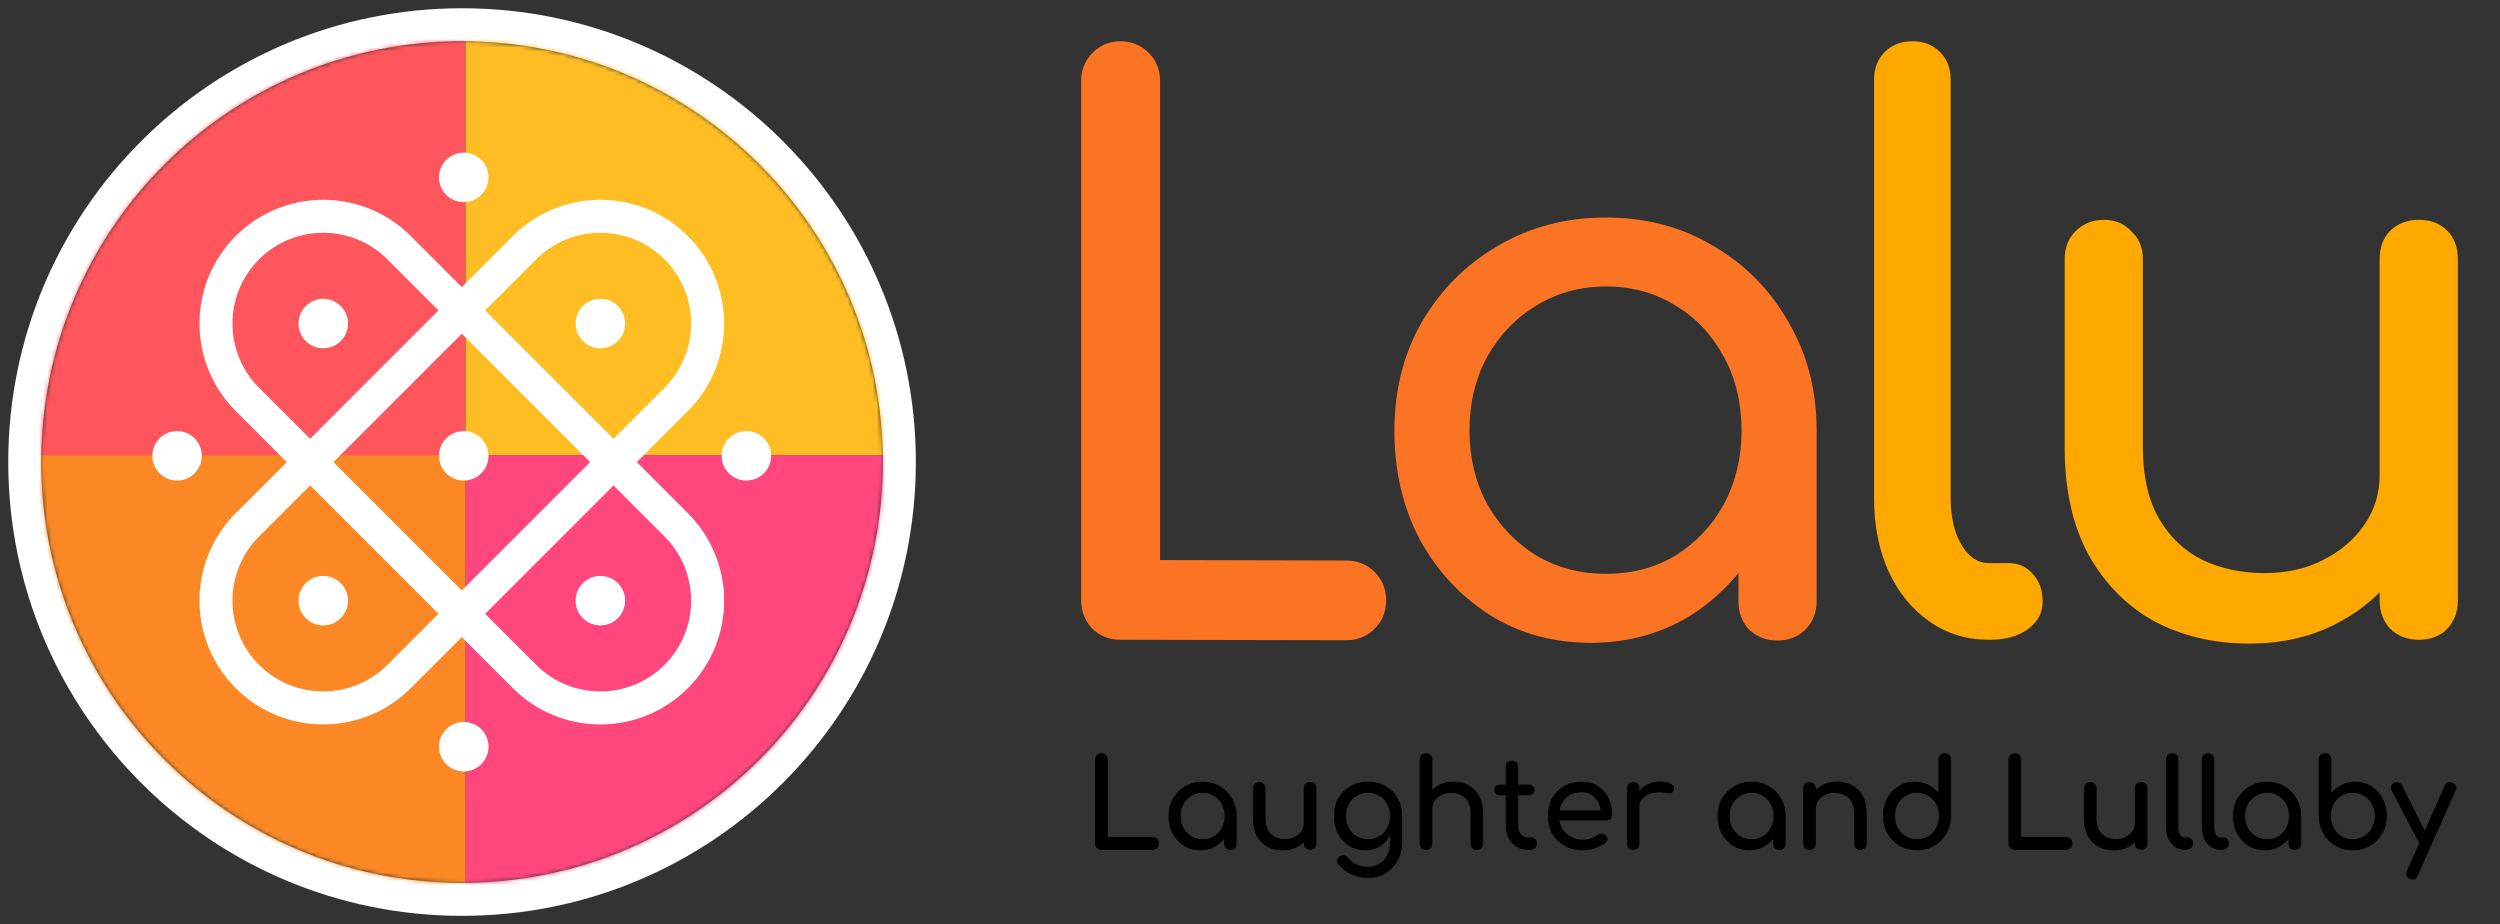 <svg xmlns="http://www.w3.org/2000/svg" fill="none" viewBox="0 0 606 224" height="224" width="606">
<rect x="0" y="0" width="606" height="224" fill="#333333" stroke="none"/>
<path stroke-width="8" stroke="white" d="M112 6C170.542 6 218 53.458 218 112C218 170.542 170.542 218 112 218C53.458 218 6 170.542 6 112C6 53.458 53.458 6 112 6Z"></path>
<mask height="204" width="204" y="10" x="10" maskUnits="userSpaceOnUse" style="mask-type:luminance" id="mask0_3089_2167">
<path fill="white" d="M112 214C168.333 214 214 168.333 214 112C214 55.667 168.333 10 112 10C55.667 10 10 55.667 10 112C10 168.333 55.667 214 112 214Z"></path>
</mask>
<g mask="url(#mask0_3089_2167)">
<path fill="#FF555C" d="M112.843 -3.488H-0.958V110.314H112.843V-3.488Z"></path>
<path fill="#FFBD24" d="M112.843 -3.488H226.645V110.314H112.843V-3.488Z"></path>
<path fill="#FF477D" d="M226.644 110.314H112.843V224.115H226.644V110.314Z"></path>
<path fill="#FB8824" d="M-0.959 110.314H112.843V224.115H-0.959V110.314Z"></path>
</g>
<path fill="white" d="M82.596 82.669C84.939 80.326 84.939 76.527 82.596 74.184C80.252 71.841 76.454 71.841 74.11 74.184C71.767 76.527 71.767 80.326 74.11 82.669C76.454 85.012 80.252 85.012 82.596 82.669Z"></path>
<path fill="white" d="M149.77 149.844C152.114 147.501 152.114 143.702 149.77 141.358C147.427 139.015 143.628 139.015 141.285 141.358C138.942 143.702 138.942 147.501 141.285 149.844C143.628 152.187 147.427 152.187 149.77 149.844Z"></path>
<path fill="white" d="M151.529 78.428C151.529 81.741 148.843 84.428 145.529 84.428C142.215 84.428 139.529 81.741 139.529 78.428C139.529 75.114 142.215 72.428 145.529 72.428C148.843 72.428 151.529 75.114 151.529 78.428Z"></path>
<path fill="white" d="M108.169 114.728C105.826 112.385 105.826 108.586 108.169 106.243C110.512 103.9 114.311 103.9 116.654 106.243C118.997 108.586 118.997 112.385 116.654 114.728C114.311 117.071 110.512 117.071 108.169 114.728Z"></path>
<path fill="white" d="M112.412 49C109.098 49 106.412 46.314 106.412 43C106.412 39.686 109.098 37 112.412 37C115.725 37 118.412 39.686 118.412 43C118.412 46.314 115.725 49 112.412 49Z"></path>
<path fill="white" d="M112.412 187C109.098 187 106.412 184.314 106.412 181C106.412 177.686 109.098 175 112.412 175C115.725 175 118.412 177.686 118.412 181C118.412 184.314 115.725 187 112.412 187Z"></path>
<path fill="white" d="M180.926 116.485C177.613 116.485 174.926 113.799 174.926 110.485C174.926 107.172 177.613 104.485 180.926 104.485C184.24 104.485 186.926 107.172 186.926 110.485C186.926 113.799 184.24 116.485 180.926 116.485Z"></path>
<path fill="white" d="M42.926 116.485C39.613 116.485 36.926 113.799 36.926 110.485C36.926 107.172 39.613 104.485 42.926 104.485C46.24 104.485 48.926 107.172 48.926 110.485C48.926 113.799 46.24 116.485 42.926 116.485Z"></path>
<path fill="white" d="M74.111 149.845C71.768 147.502 71.768 143.703 74.111 141.36C76.454 139.017 80.253 139.017 82.596 141.36C84.939 143.703 84.939 147.502 82.596 149.845C80.253 152.188 76.454 152.188 74.111 149.845Z"></path>
<path fill="white" d="M161.084 130.045L93.909 62.87C85.317 54.278 71.388 54.278 62.796 62.87C54.205 71.462 54.205 85.391 62.796 93.983L129.971 161.158C138.563 169.749 152.493 169.749 161.084 161.158L166.741 166.815C155.025 178.53 136.03 178.53 124.315 166.815L57.139 99.639C45.424 87.924 45.424 68.929 57.139 57.213C68.855 45.497 87.85 45.497 99.566 57.213L166.741 124.388C178.457 136.104 178.457 155.099 166.741 166.815L161.084 161.158C169.676 152.566 169.676 138.637 161.084 130.045Z"></path>
<path fill="white" d="M62.797 130.046L129.972 62.871C138.564 54.279 152.493 54.279 161.085 62.871C169.677 71.462 169.677 85.392 161.085 93.984L93.91 161.159C85.318 169.75 71.389 169.75 62.797 161.159L57.14 166.816C68.856 178.531 87.851 178.531 99.567 166.816L166.742 99.64C178.458 87.925 178.458 68.93 166.742 57.214C155.026 45.498 136.031 45.498 124.315 57.214L57.14 124.389C45.425 136.105 45.425 155.1 57.14 166.816L62.797 161.159C54.206 152.567 54.206 138.638 62.797 130.046Z"></path>
<path fill="#FFA900" d="M545.254 156.003C536.709 156.003 529.032 154.208 522.221 150.617C515.533 146.901 510.208 141.515 506.246 134.456C502.407 127.397 500.487 118.729 500.487 108.45V62.755C500.487 60.03 501.354 57.801 503.088 56.068C504.945 54.21 507.236 53.281 509.961 53.281C512.685 53.281 514.914 54.21 516.648 56.068C518.505 57.801 519.434 60.03 519.434 62.755V108.45C519.434 115.385 520.735 121.144 523.335 125.725C525.936 130.184 529.465 133.527 533.923 135.756C538.381 137.861 543.397 138.914 548.969 138.914C554.294 138.914 559 137.861 563.087 135.756C567.297 133.651 570.641 130.803 573.117 127.212C575.594 123.62 576.832 119.596 576.832 115.137H588.535C588.535 122.815 586.615 129.75 582.777 135.942C579.061 142.134 573.922 147.025 567.359 150.617C560.919 154.208 553.551 156.003 545.254 156.003ZM586.306 155.075C583.581 155.075 581.29 154.208 579.433 152.474C577.699 150.617 576.832 148.326 576.832 145.601V62.755C576.832 59.907 577.699 57.615 579.433 55.882C581.29 54.148 583.581 53.281 586.306 53.281C589.154 53.281 591.445 54.148 593.179 55.882C594.912 57.615 595.779 59.907 595.779 62.755V145.601C595.779 148.326 594.912 150.617 593.179 152.474C591.445 154.208 589.154 155.075 586.306 155.075Z"></path>
<path fill="#FFA900" d="M482.134 155.074C476.685 155.074 471.855 153.588 467.645 150.616C463.434 147.644 460.153 143.619 457.8 138.542C455.447 133.341 454.271 127.397 454.271 120.71V19.288C454.271 16.563 455.137 14.334 456.871 12.601C458.605 10.867 460.834 10 463.558 10C466.283 10 468.512 10.867 470.245 12.601C471.979 14.334 472.846 16.563 472.846 19.288V120.71C472.846 125.292 473.713 129.069 475.447 132.041C477.18 135.013 479.409 136.499 482.134 136.499H486.778C489.254 136.499 491.236 137.366 492.722 139.099C494.332 140.833 495.137 143.062 495.137 145.787C495.137 148.511 493.96 150.74 491.607 152.474C489.254 154.207 486.22 155.074 482.505 155.074H482.134Z"></path>
<path fill="#FB7424" d="M385.556 155.817C376.516 155.817 368.404 153.588 361.222 149.13C354.039 144.548 348.343 138.418 344.132 130.74C340.046 122.938 338.002 114.146 338.002 104.363C338.002 94.58 340.231 85.787 344.69 77.986C349.272 70.184 355.401 64.054 363.079 59.596C370.881 55.014 379.611 52.723 389.271 52.723C398.93 52.723 407.598 55.014 415.276 59.596C422.954 64.054 429.022 70.184 433.48 77.986C438.062 85.787 440.353 94.58 440.353 104.363H433.109C433.109 114.146 431.004 122.938 426.793 130.74C422.706 138.418 417.072 144.548 409.889 149.13C402.707 153.588 394.596 155.817 385.556 155.817ZM389.271 139.099C395.586 139.099 401.221 137.613 406.174 134.641C411.128 131.545 415.029 127.396 417.877 122.195C420.725 116.87 422.149 110.926 422.149 104.363C422.149 97.676 420.725 91.732 417.877 86.531C415.029 81.206 411.128 77.057 406.174 74.085C401.221 70.989 395.586 69.441 389.271 69.441C383.079 69.441 377.444 70.989 372.367 74.085C367.414 77.057 363.451 81.206 360.479 86.531C357.63 91.732 356.206 97.676 356.206 104.363C356.206 110.926 357.63 116.87 360.479 122.195C363.451 127.396 367.414 131.545 372.367 134.641C377.444 137.613 383.079 139.099 389.271 139.099ZM430.88 155.26C428.155 155.26 425.864 154.393 424.007 152.659C422.273 150.801 421.406 148.511 421.406 145.786V117.366L424.936 97.676L440.353 104.363V145.786C440.353 148.511 439.424 150.801 437.567 152.659C435.833 154.393 433.604 155.26 430.88 155.26Z"></path>
<path fill="#FB7424" d="M271.546 155.074C268.822 155.074 266.531 154.145 264.673 152.288C262.94 150.43 262.073 148.139 262.073 145.415V19.659C262.073 16.935 263.002 14.644 264.859 12.786C266.717 10.929 268.946 10 271.546 10C274.271 10 276.562 10.929 278.419 12.786C280.277 14.644 281.205 16.935 281.205 19.659V135.756L326.343 135.872C329.068 135.872 331.359 136.801 333.216 138.658C335.074 140.516 336.002 142.807 336.002 145.531C336.002 148.256 335.074 150.547 333.216 152.404C331.359 154.262 329.068 155.191 326.343 155.191L271.546 155.074Z"></path>
<path fill="black" d="M266.97 206C266.53 206 266.16 205.85 265.86 205.55C265.58 205.25 265.44 204.88 265.44 204.44V184.13C265.44 183.69 265.59 183.32 265.89 183.02C266.19 182.72 266.55 182.57 266.97 182.57C267.41 182.57 267.78 182.72 268.08 183.02C268.38 183.32 268.53 183.69 268.53 184.13V202.88H279.39C279.83 202.88 280.2 203.03 280.5 203.33C280.8 203.63 280.95 204 280.95 204.44C280.95 204.88 280.8 205.25 280.5 205.55C280.2 205.85 279.83 206 279.39 206H266.97ZM290.928 206.12C289.468 206.12 288.158 205.76 286.998 205.04C285.838 204.3 284.918 203.31 284.238 202.07C283.578 200.81 283.248 199.39 283.248 197.81C283.248 196.23 283.608 194.81 284.328 193.55C285.068 192.29 286.058 191.3 287.298 190.58C288.558 189.84 289.968 189.47 291.528 189.47C293.088 189.47 294.488 189.84 295.728 190.58C296.968 191.3 297.948 192.29 298.668 193.55C299.408 194.81 299.778 196.23 299.778 197.81H298.608C298.608 199.39 298.268 200.81 297.588 202.07C296.928 203.31 296.018 204.3 294.858 205.04C293.698 205.76 292.388 206.12 290.928 206.12ZM291.528 203.42C292.548 203.42 293.458 203.18 294.258 202.7C295.058 202.2 295.688 201.53 296.148 200.69C296.608 199.83 296.838 198.87 296.838 197.81C296.838 196.73 296.608 195.77 296.148 194.93C295.688 194.07 295.058 193.4 294.258 192.92C293.458 192.42 292.548 192.17 291.528 192.17C290.528 192.17 289.618 192.42 288.798 192.92C287.998 193.4 287.358 194.07 286.878 194.93C286.418 195.77 286.188 196.73 286.188 197.81C286.188 198.87 286.418 199.83 286.878 200.69C287.358 201.53 287.998 202.2 288.798 202.7C289.618 203.18 290.528 203.42 291.528 203.42ZM298.248 206.03C297.808 206.03 297.438 205.89 297.138 205.61C296.858 205.31 296.718 204.94 296.718 204.5V199.91L297.288 196.73L299.778 197.81V204.5C299.778 204.94 299.628 205.31 299.328 205.61C299.048 205.89 298.688 206.03 298.248 206.03ZM310.932 206.15C309.552 206.15 308.312 205.86 307.212 205.28C306.132 204.68 305.272 203.81 304.632 202.67C304.012 201.53 303.702 200.13 303.702 198.47V191.09C303.702 190.65 303.842 190.29 304.122 190.01C304.422 189.71 304.792 189.56 305.232 189.56C305.672 189.56 306.032 189.71 306.312 190.01C306.612 190.29 306.762 190.65 306.762 191.09V198.47C306.762 199.59 306.972 200.52 307.392 201.26C307.812 201.98 308.382 202.52 309.102 202.88C309.822 203.22 310.632 203.39 311.532 203.39C312.392 203.39 313.152 203.22 313.812 202.88C314.492 202.54 315.032 202.08 315.432 201.5C315.832 200.92 316.032 200.27 316.032 199.55H317.922C317.922 200.79 317.612 201.91 316.992 202.91C316.392 203.91 315.562 204.7 314.502 205.28C313.462 205.86 312.272 206.15 310.932 206.15ZM317.562 206C317.122 206 316.752 205.86 316.452 205.58C316.172 205.28 316.032 204.91 316.032 204.47V191.09C316.032 190.63 316.172 190.26 316.452 189.98C316.752 189.7 317.122 189.56 317.562 189.56C318.022 189.56 318.392 189.7 318.672 189.98C318.952 190.26 319.092 190.63 319.092 191.09V204.47C319.092 204.91 318.952 205.28 318.672 205.58C318.392 205.86 318.022 206 317.562 206ZM331.022 206.12C329.522 206.12 328.192 205.77 327.032 205.07C325.892 204.35 324.992 203.37 324.332 202.13C323.672 200.87 323.342 199.43 323.342 197.81C323.342 196.17 323.692 194.73 324.392 193.49C325.112 192.23 326.092 191.25 327.332 190.55C328.572 189.83 330.002 189.47 331.622 189.47C333.222 189.47 334.642 189.83 335.882 190.55C337.122 191.25 338.092 192.23 338.792 193.49C339.512 194.73 339.872 196.17 339.872 197.81H338.102C338.102 199.43 337.792 200.87 337.172 202.13C336.572 203.37 335.742 204.35 334.682 205.07C333.622 205.77 332.402 206.12 331.022 206.12ZM331.562 212.81C330.142 212.81 328.812 212.53 327.572 211.97C326.332 211.41 325.282 210.59 324.422 209.51C324.162 209.17 324.062 208.82 324.122 208.46C324.202 208.1 324.402 207.81 324.722 207.59C325.082 207.35 325.452 207.27 325.832 207.35C326.232 207.43 326.552 207.63 326.792 207.95C327.332 208.63 328.012 209.16 328.832 209.54C329.652 209.92 330.582 210.11 331.622 210.11C332.582 210.11 333.462 209.88 334.262 209.42C335.082 208.96 335.732 208.28 336.212 207.38C336.692 206.48 336.932 205.38 336.932 204.08V199.82L337.922 197.18L339.872 197.81V204.29C339.872 205.87 339.522 207.3 338.822 208.58C338.122 209.88 337.142 210.91 335.882 211.67C334.642 212.43 333.202 212.81 331.562 212.81ZM331.622 203.42C332.662 203.42 333.582 203.18 334.382 202.7C335.182 202.22 335.802 201.56 336.242 200.72C336.702 199.88 336.932 198.91 336.932 197.81C336.932 196.71 336.702 195.74 336.242 194.9C335.802 194.04 335.182 193.37 334.382 192.89C333.582 192.41 332.662 192.17 331.622 192.17C330.582 192.17 329.662 192.41 328.862 192.89C328.062 193.37 327.432 194.04 326.972 194.9C326.512 195.74 326.282 196.71 326.282 197.81C326.282 198.91 326.512 199.88 326.972 200.72C327.432 201.56 328.062 202.22 328.862 202.7C329.662 203.18 330.582 203.42 331.622 203.42ZM345.656 200.03C345.216 200.03 344.846 199.89 344.546 199.61C344.266 199.31 344.126 198.94 344.126 198.5V184.1C344.126 183.64 344.266 183.27 344.546 182.99C344.846 182.71 345.216 182.57 345.656 182.57C346.116 182.57 346.486 182.71 346.766 182.99C347.046 183.27 347.186 183.64 347.186 184.1V198.5C347.186 198.94 347.046 199.31 346.766 199.61C346.486 199.89 346.116 200.03 345.656 200.03ZM357.986 206.03C357.546 206.03 357.176 205.89 356.876 205.61C356.596 205.31 356.456 204.94 356.456 204.5V197.12C356.456 195.98 356.246 195.05 355.826 194.33C355.406 193.61 354.836 193.08 354.116 192.74C353.416 192.38 352.606 192.2 351.686 192.2C350.846 192.2 350.086 192.37 349.406 192.71C348.726 193.05 348.186 193.51 347.786 194.09C347.386 194.65 347.186 195.3 347.186 196.04H345.296C345.296 194.78 345.596 193.66 346.196 192.68C346.816 191.68 347.656 190.89 348.716 190.31C349.776 189.73 350.966 189.44 352.286 189.44C353.666 189.44 354.896 189.74 355.976 190.34C357.076 190.92 357.936 191.78 358.556 192.92C359.196 194.06 359.516 195.46 359.516 197.12V204.5C359.516 204.94 359.366 205.31 359.066 205.61C358.786 205.89 358.426 206.03 357.986 206.03ZM345.656 206.03C345.216 206.03 344.846 205.89 344.546 205.61C344.266 205.31 344.126 204.94 344.126 204.5V191.12C344.126 190.66 344.266 190.29 344.546 190.01C344.846 189.73 345.216 189.59 345.656 189.59C346.116 189.59 346.486 189.73 346.766 190.01C347.046 190.29 347.186 190.66 347.186 191.12V204.5C347.186 204.94 347.046 205.31 346.766 205.61C346.486 205.89 346.116 206.03 345.656 206.03ZM370.274 206C369.274 206 368.374 205.75 367.574 205.25C366.774 204.73 366.144 204.03 365.684 203.15C365.224 202.27 364.994 201.28 364.994 200.18V185.87C364.994 185.43 365.134 185.07 365.414 184.79C365.694 184.51 366.054 184.37 366.494 184.37C366.934 184.37 367.294 184.51 367.574 184.79C367.854 185.07 367.994 185.43 367.994 185.87V200.18C367.994 200.98 368.214 201.65 368.654 202.19C369.094 202.73 369.634 203 370.274 203H371.294C371.654 203 371.954 203.14 372.194 203.42C372.454 203.7 372.584 204.06 372.584 204.5C372.584 204.94 372.414 205.3 372.074 205.58C371.754 205.86 371.334 206 370.814 206H370.274ZM363.614 192.77C363.194 192.77 362.854 192.65 362.594 192.41C362.334 192.17 362.204 191.87 362.204 191.51C362.204 191.11 362.334 190.79 362.594 190.55C362.854 190.31 363.194 190.19 363.614 190.19H370.544C370.964 190.19 371.304 190.31 371.564 190.55C371.824 190.79 371.954 191.11 371.954 191.51C371.954 191.87 371.824 192.17 371.564 192.41C371.304 192.65 370.964 192.77 370.544 192.77H363.614ZM383.755 206.12C382.095 206.12 380.615 205.77 379.315 205.07C378.035 204.35 377.025 203.37 376.285 202.13C375.565 200.87 375.205 199.43 375.205 197.81C375.205 196.17 375.545 194.73 376.225 193.49C376.925 192.23 377.885 191.25 379.105 190.55C380.325 189.83 381.725 189.47 383.305 189.47C384.865 189.47 386.205 189.82 387.325 190.52C388.445 191.2 389.295 192.15 389.875 193.37C390.475 194.57 390.775 195.96 390.775 197.54C390.775 197.92 390.645 198.24 390.385 198.5C390.125 198.74 389.795 198.86 389.395 198.86H377.305V196.46H389.305L388.075 197.3C388.055 196.3 387.855 195.41 387.475 194.63C387.095 193.83 386.555 193.2 385.855 192.74C385.155 192.28 384.305 192.05 383.305 192.05C382.165 192.05 381.185 192.3 380.365 192.8C379.565 193.3 378.955 193.99 378.535 194.87C378.115 195.73 377.905 196.71 377.905 197.81C377.905 198.91 378.155 199.89 378.655 200.75C379.155 201.61 379.845 202.29 380.725 202.79C381.605 203.29 382.615 203.54 383.755 203.54C384.375 203.54 385.005 203.43 385.645 203.21C386.305 202.97 386.835 202.7 387.235 202.4C387.535 202.18 387.855 202.07 388.195 202.07C388.555 202.05 388.865 202.15 389.125 202.37C389.465 202.67 389.645 203 389.665 203.36C389.685 203.72 389.525 204.03 389.185 204.29C388.505 204.83 387.655 205.27 386.635 205.61C385.635 205.95 384.675 206.12 383.755 206.12ZM395.848 195.74C395.848 194.54 396.138 193.47 396.718 192.53C397.318 191.57 398.118 190.81 399.118 190.25C400.118 189.69 401.218 189.41 402.418 189.41C403.618 189.41 404.508 189.61 405.088 190.01C405.688 190.39 405.918 190.85 405.778 191.39C405.718 191.67 405.598 191.89 405.418 192.05C405.258 192.19 405.068 192.28 404.848 192.32C404.628 192.36 404.388 192.35 404.128 192.29C402.848 192.03 401.698 192.01 400.678 192.23C399.658 192.45 398.848 192.86 398.248 193.46C397.668 194.06 397.378 194.82 397.378 195.74H395.848ZM395.878 206C395.398 206 395.028 205.88 394.768 205.64C394.508 205.38 394.378 205 394.378 204.5V191.09C394.378 190.61 394.508 190.24 394.768 189.98C395.028 189.72 395.398 189.59 395.878 189.59C396.378 189.59 396.748 189.72 396.988 189.98C397.248 190.22 397.378 190.59 397.378 191.09V204.5C397.378 204.98 397.248 205.35 396.988 205.61C396.748 205.87 396.378 206 395.878 206ZM423.997 206.12C422.537 206.12 421.227 205.76 420.067 205.04C418.907 204.3 417.987 203.31 417.307 202.07C416.647 200.81 416.317 199.39 416.317 197.81C416.317 196.23 416.677 194.81 417.397 193.55C418.137 192.29 419.127 191.3 420.367 190.58C421.627 189.84 423.037 189.47 424.597 189.47C426.157 189.47 427.557 189.84 428.797 190.58C430.037 191.3 431.017 192.29 431.737 193.55C432.477 194.81 432.847 196.23 432.847 197.81H431.677C431.677 199.39 431.337 200.81 430.657 202.07C429.997 203.31 429.087 204.3 427.927 205.04C426.767 205.76 425.457 206.12 423.997 206.12ZM424.597 203.42C425.617 203.42 426.527 203.18 427.327 202.7C428.127 202.2 428.757 201.53 429.217 200.69C429.677 199.83 429.907 198.87 429.907 197.81C429.907 196.73 429.677 195.77 429.217 194.93C428.757 194.07 428.127 193.4 427.327 192.92C426.527 192.42 425.617 192.17 424.597 192.17C423.597 192.17 422.687 192.42 421.867 192.92C421.067 193.4 420.427 194.07 419.947 194.93C419.487 195.77 419.257 196.73 419.257 197.81C419.257 198.87 419.487 199.83 419.947 200.69C420.427 201.53 421.067 202.2 421.867 202.7C422.687 203.18 423.597 203.42 424.597 203.42ZM431.317 206.03C430.877 206.03 430.507 205.89 430.207 205.61C429.927 205.31 429.787 204.94 429.787 204.5V199.91L430.357 196.73L432.847 197.81V204.5C432.847 204.94 432.697 205.31 432.397 205.61C432.117 205.89 431.757 206.03 431.317 206.03ZM450.961 206.03C450.521 206.03 450.151 205.89 449.851 205.61C449.571 205.31 449.431 204.94 449.431 204.5V197.12C449.431 195.98 449.221 195.05 448.801 194.33C448.381 193.61 447.811 193.08 447.091 192.74C446.391 192.38 445.581 192.2 444.661 192.2C443.821 192.2 443.061 192.37 442.381 192.71C441.701 193.05 441.161 193.51 440.761 194.09C440.361 194.65 440.161 195.3 440.161 196.04H438.271C438.271 194.78 438.571 193.66 439.171 192.68C439.791 191.68 440.631 190.89 441.691 190.31C442.751 189.73 443.941 189.44 445.261 189.44C446.641 189.44 447.871 189.74 448.951 190.34C450.051 190.92 450.911 191.78 451.531 192.92C452.171 194.06 452.491 195.46 452.491 197.12V204.5C452.491 204.94 452.341 205.31 452.041 205.61C451.761 205.89 451.401 206.03 450.961 206.03ZM438.631 206.03C438.191 206.03 437.821 205.89 437.521 205.61C437.241 205.31 437.101 204.94 437.101 204.5V191.12C437.101 190.66 437.241 190.29 437.521 190.01C437.821 189.73 438.191 189.59 438.631 189.59C439.091 189.59 439.461 189.73 439.741 190.01C440.021 190.29 440.161 190.66 440.161 191.12V204.5C440.161 204.94 440.021 205.31 439.741 205.61C439.461 205.89 439.091 206.03 438.631 206.03ZM464.69 206.12C463.13 206.12 461.72 205.76 460.46 205.04C459.22 204.3 458.23 203.3 457.49 202.04C456.77 200.78 456.41 199.36 456.41 197.78C456.41 196.2 456.74 194.79 457.4 193.55C458.08 192.29 459 191.3 460.16 190.58C461.32 189.84 462.63 189.47 464.09 189.47C465.27 189.47 466.36 189.72 467.36 190.22C468.36 190.7 469.2 191.36 469.88 192.2V184.1C469.88 183.64 470.02 183.27 470.3 182.99C470.6 182.71 470.97 182.57 471.41 182.57C471.87 182.57 472.24 182.71 472.52 182.99C472.8 183.27 472.94 183.64 472.94 184.1V197.78C472.94 199.36 472.57 200.78 471.83 202.04C471.11 203.3 470.13 204.3 468.89 205.04C467.65 205.76 466.25 206.12 464.69 206.12ZM464.69 203.42C465.71 203.42 466.62 203.18 467.42 202.7C468.22 202.2 468.85 201.52 469.31 200.66C469.77 199.8 470 198.84 470 197.78C470 196.7 469.77 195.74 469.31 194.9C468.85 194.06 468.22 193.4 467.42 192.92C466.62 192.42 465.71 192.17 464.69 192.17C463.69 192.17 462.78 192.42 461.96 192.92C461.16 193.4 460.52 194.06 460.04 194.9C459.58 195.74 459.35 196.7 459.35 197.78C459.35 198.84 459.58 199.8 460.04 200.66C460.52 201.52 461.16 202.2 461.96 202.7C462.78 203.18 463.69 203.42 464.69 203.42ZM488.363 206C487.923 206 487.553 205.85 487.253 205.55C486.973 205.25 486.833 204.88 486.833 204.44V184.13C486.833 183.69 486.983 183.32 487.283 183.02C487.583 182.72 487.943 182.57 488.363 182.57C488.803 182.57 489.173 182.72 489.473 183.02C489.773 183.32 489.923 183.69 489.923 184.13V202.88H500.783C501.223 202.88 501.593 203.03 501.893 203.33C502.193 203.63 502.343 204 502.343 204.44C502.343 204.88 502.193 205.25 501.893 205.55C501.593 205.85 501.223 206 500.783 206H488.363ZM512.381 206.15C511.001 206.15 509.761 205.86 508.661 205.28C507.581 204.68 506.721 203.81 506.081 202.67C505.461 201.53 505.151 200.13 505.151 198.47V191.09C505.151 190.65 505.291 190.29 505.571 190.01C505.871 189.71 506.241 189.56 506.681 189.56C507.121 189.56 507.481 189.71 507.761 190.01C508.061 190.29 508.211 190.65 508.211 191.09V198.47C508.211 199.59 508.421 200.52 508.841 201.26C509.261 201.98 509.831 202.52 510.551 202.88C511.271 203.22 512.081 203.39 512.981 203.39C513.841 203.39 514.601 203.22 515.261 202.88C515.941 202.54 516.481 202.08 516.881 201.5C517.281 200.92 517.481 200.27 517.481 199.55H519.371C519.371 200.79 519.061 201.91 518.441 202.91C517.841 203.91 517.011 204.7 515.951 205.28C514.911 205.86 513.721 206.15 512.381 206.15ZM519.011 206C518.571 206 518.201 205.86 517.901 205.58C517.621 205.28 517.481 204.91 517.481 204.47V191.09C517.481 190.63 517.621 190.26 517.901 189.98C518.201 189.7 518.571 189.56 519.011 189.56C519.471 189.56 519.841 189.7 520.121 189.98C520.401 190.26 520.541 190.63 520.541 191.09V204.47C520.541 204.91 520.401 205.28 520.121 205.58C519.841 205.86 519.471 206 519.011 206ZM529.53 206C528.65 206 527.87 205.76 527.19 205.28C526.51 204.8 525.98 204.15 525.6 203.33C525.22 202.49 525.03 201.53 525.03 200.45V184.07C525.03 183.63 525.17 183.27 525.45 182.99C525.73 182.71 526.09 182.57 526.53 182.57C526.97 182.57 527.33 182.71 527.61 182.99C527.89 183.27 528.03 183.63 528.03 184.07V200.45C528.03 201.19 528.17 201.8 528.45 202.28C528.73 202.76 529.09 203 529.53 203H530.28C530.68 203 531 203.14 531.24 203.42C531.5 203.7 531.63 204.06 531.63 204.5C531.63 204.94 531.44 205.3 531.06 205.58C530.68 205.86 530.19 206 529.59 206H529.53ZM538.225 206C537.345 206 536.565 205.76 535.885 205.28C535.205 204.8 534.675 204.15 534.295 203.33C533.915 202.49 533.725 201.53 533.725 200.45V184.07C533.725 183.63 533.865 183.27 534.145 182.99C534.425 182.71 534.785 182.57 535.225 182.57C535.665 182.57 536.025 182.71 536.305 182.99C536.585 183.27 536.725 183.63 536.725 184.07V200.45C536.725 201.19 536.865 201.8 537.145 202.28C537.425 202.76 537.785 203 538.225 203H538.975C539.375 203 539.695 203.14 539.935 203.42C540.195 203.7 540.325 204.06 540.325 204.5C540.325 204.94 540.135 205.3 539.755 205.58C539.375 205.86 538.885 206 538.285 206H538.225ZM548.95 206.12C547.49 206.12 546.18 205.76 545.02 205.04C543.86 204.3 542.94 203.31 542.26 202.07C541.6 200.81 541.27 199.39 541.27 197.81C541.27 196.23 541.63 194.81 542.35 193.55C543.09 192.29 544.08 191.3 545.32 190.58C546.58 189.84 547.99 189.47 549.55 189.47C551.11 189.47 552.51 189.84 553.75 190.58C554.99 191.3 555.97 192.29 556.69 193.55C557.43 194.81 557.8 196.23 557.8 197.81H556.63C556.63 199.39 556.29 200.81 555.61 202.07C554.95 203.31 554.04 204.3 552.88 205.04C551.72 205.76 550.41 206.12 548.95 206.12ZM549.55 203.42C550.57 203.42 551.48 203.18 552.28 202.7C553.08 202.2 553.71 201.53 554.17 200.69C554.63 199.83 554.86 198.87 554.86 197.81C554.86 196.73 554.63 195.77 554.17 194.93C553.71 194.07 553.08 193.4 552.28 192.92C551.48 192.42 550.57 192.17 549.55 192.17C548.55 192.17 547.64 192.42 546.82 192.92C546.02 193.4 545.38 194.07 544.9 194.93C544.44 195.77 544.21 196.73 544.21 197.81C544.21 198.87 544.44 199.83 544.9 200.69C545.38 201.53 546.02 202.2 546.82 202.7C547.64 203.18 548.55 203.42 549.55 203.42ZM556.27 206.03C555.83 206.03 555.46 205.89 555.16 205.61C554.88 205.31 554.74 204.94 554.74 204.5V199.91L555.31 196.73L557.8 197.81V204.5C557.8 204.94 557.65 205.31 557.35 205.61C557.07 205.89 556.71 206.03 556.27 206.03ZM570.305 206.12C568.745 206.12 567.345 205.76 566.105 205.04C564.865 204.3 563.885 203.3 563.165 202.04C562.445 200.78 562.075 199.36 562.055 197.78V184.1C562.055 183.64 562.195 183.27 562.475 182.99C562.775 182.71 563.145 182.57 563.585 182.57C564.045 182.57 564.415 182.71 564.695 182.99C564.975 183.27 565.115 183.64 565.115 184.1V192.2C565.815 191.36 566.655 190.7 567.635 190.22C568.635 189.72 569.725 189.47 570.905 189.47C572.365 189.47 573.675 189.84 574.835 190.58C575.995 191.3 576.905 192.29 577.565 193.55C578.245 194.79 578.585 196.2 578.585 197.78C578.585 199.36 578.215 200.78 577.475 202.04C576.755 203.3 575.775 204.3 574.535 205.04C573.295 205.76 571.885 206.12 570.305 206.12ZM570.305 203.42C571.325 203.42 572.235 203.18 573.035 202.7C573.835 202.2 574.465 201.52 574.925 200.66C575.405 199.8 575.645 198.84 575.645 197.78C575.645 196.7 575.405 195.74 574.925 194.9C574.465 194.06 573.835 193.4 573.035 192.92C572.235 192.42 571.325 192.17 570.305 192.17C569.305 192.17 568.395 192.42 567.575 192.92C566.775 193.4 566.145 194.06 565.685 194.9C565.225 195.74 564.995 196.7 564.995 197.78C564.995 198.84 565.225 199.8 565.685 200.66C566.145 201.52 566.775 202.2 567.575 202.7C568.395 203.18 569.305 203.42 570.305 203.42ZM584.88 213.2C584.68 213.2 584.44 213.14 584.16 213.02C583.28 212.62 583.04 211.99 583.44 211.13L592.59 190.46C592.99 189.62 593.62 189.38 594.48 189.74C595.38 190.12 595.63 190.75 595.23 191.63L586.05 212.27C585.81 212.89 585.42 213.2 584.88 213.2ZM588.42 205.34C588.04 205.5 587.68 205.52 587.34 205.4C587.02 205.26 586.76 205 586.56 204.62L579.69 191.57C579.49 191.19 579.46 190.83 579.6 190.49C579.76 190.13 580.03 189.87 580.41 189.71C580.79 189.55 581.15 189.54 581.49 189.68C581.83 189.8 582.09 190.05 582.27 190.43L588.84 203.48C589.04 203.86 589.11 204.23 589.05 204.59C589.01 204.93 588.8 205.18 588.42 205.34Z"></path>
</svg>
